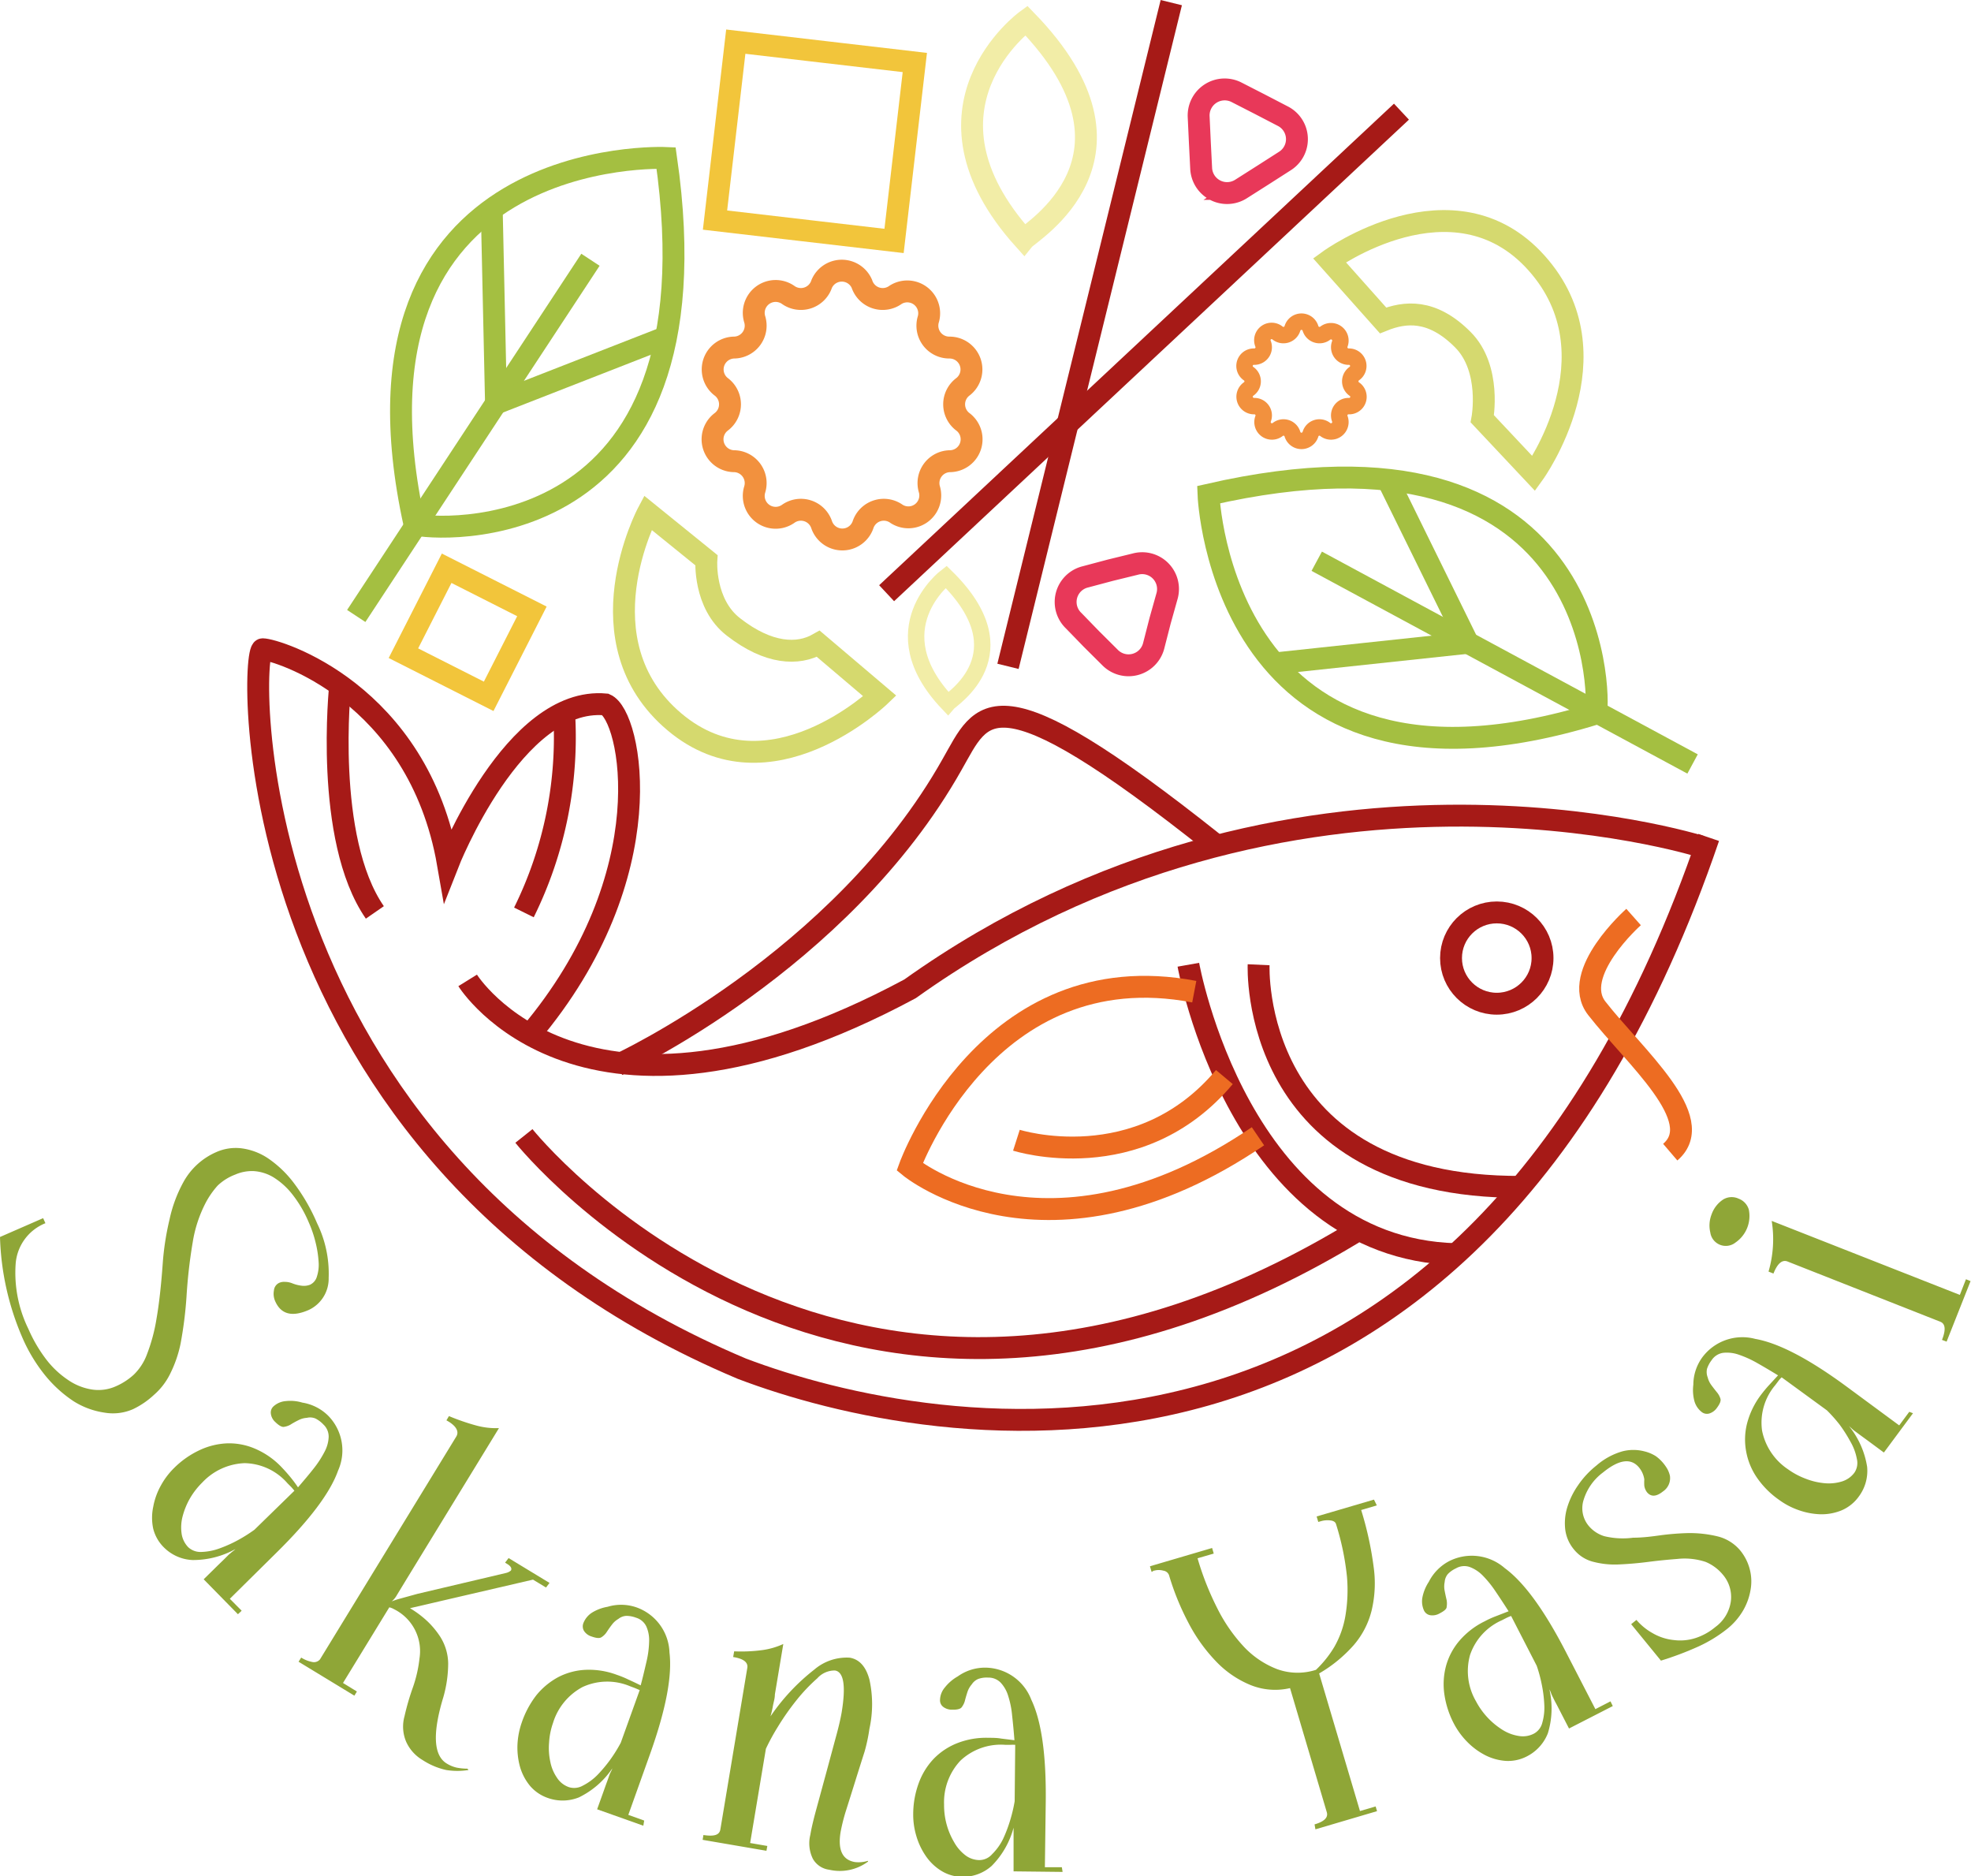 <svg xmlns="http://www.w3.org/2000/svg" viewBox="0 0 180.09 171.38"><defs><style>.cls-1,.cls-10,.cls-11,.cls-2,.cls-3,.cls-4,.cls-5,.cls-6,.cls-7,.cls-8,.cls-9{fill:none;stroke-miterlimit:10;}.cls-1,.cls-2{stroke:#f2913e;}.cls-1,.cls-10,.cls-11,.cls-3,.cls-4,.cls-5,.cls-6,.cls-7,.cls-8{stroke-width:2px;}.cls-2,.cls-9{stroke-width:1.5px;}.cls-3{stroke:#f2c53b;}.cls-4{stroke:#a61a17;}.cls-5{stroke:#e83859;}.cls-6{stroke:#d5d96e;}.cls-7{stroke:#d5d96f;}.cls-8,.cls-9{stroke:#f2eda7;}.cls-10{stroke:#a4bf41;}.cls-11{stroke:#ed6c22;}.cls-12{fill:#8fa637;}</style></defs><g id="Calque_2" data-name="Calque 2"><g id="Logo_1" data-name="Logo 1"><g id="logo"><g id="logo-2" data-name="logo"><path id="carotte" class="cls-1" d="M78.75,25.93h0a2,2,0,0,0,3.08,1h0a2,2,0,0,1,3,2.21h0a2,2,0,0,0,1.91,2.61h0A2,2,0,0,1,88,35.32h0a2,2,0,0,0,0,3.23h0a2,2,0,0,1-1.16,3.58h0a2,2,0,0,0-1.91,2.61h0a2,2,0,0,1-3,2.21h0a2,2,0,0,0-3.08,1h0a2,2,0,0,1-3.77,0h0a2,2,0,0,0-3.08-1h0a2,2,0,0,1-3.05-2.21h0a2,2,0,0,0-1.91-2.61h0a2,2,0,0,1-1.16-3.58h0a2,2,0,0,0,0-3.23h0a2,2,0,0,1,1.16-3.57h0a2,2,0,0,0,1.91-2.61h0a2,2,0,0,1,3.05-2.21h0a2,2,0,0,0,3.08-1h0A2,2,0,0,1,78.75,25.93Z"/><path id="carotte-2" data-name="carotte" class="cls-2" d="M119.74,30h0a.86.86,0,0,0,1.34.44h0a.86.86,0,0,1,1.33,1h0a.86.86,0,0,0,.83,1.14h0a.85.85,0,0,1,.5,1.55h0a.86.86,0,0,0,0,1.41h0a.85.85,0,0,1-.5,1.56h0a.85.85,0,0,0-.83,1.13h0a.86.86,0,0,1-1.33,1h0a.85.85,0,0,0-1.34.43h0a.86.86,0,0,1-1.65,0h0a.85.85,0,0,0-1.34-.43h0a.86.86,0,0,1-1.33-1h0a.85.85,0,0,0-.83-1.13h0a.86.86,0,0,1-.51-1.56h0a.85.85,0,0,0,0-1.41h0a.85.85,0,0,1,.51-1.55h0a.86.86,0,0,0,.83-1.14h0a.85.85,0,0,1,1.33-1h0a.86.86,0,0,0,1.34-.44h0A.86.86,0,0,1,119.74,30Z"/><rect id="mangue" class="cls-3" x="66.26" y="4.67" width="16.41" height="16.47" transform="translate(53.03 85.38) rotate(-83.36)"/><polygon id="mangue-2" data-name="mangue" class="cls-3" points="48.6 55.85 44.65 63.61 36.86 59.67 40.81 51.91 48.6 55.85"/><g id="baguettes"><line class="cls-4" x1="107.02" y1="0.24" x2="92.1" y2="60.87"/><line class="cls-4" x1="128.05" y1="10.2" x2="81.01" y2="54.19"/></g><path id="fraise" class="cls-5" d="M103.74,51.53a2.36,2.36,0,0,1,2.9,2.89L106,56.7,105.41,59a2.37,2.37,0,0,1-4,1.05l-1.68-1.67L98.1,56.7a2.36,2.36,0,0,1,1.06-4l2.29-.61Z"/><path id="fraise-2" data-name="fraise" class="cls-5" d="M117.21,10.61a2.36,2.36,0,0,1,.19,4.1l-2,1.28-2,1.27a2.37,2.37,0,0,1-3.65-1.88L109.63,13l-.11-2.37A2.38,2.38,0,0,1,113,8.44l2.11,1.08Z"/><path id="avocat" class="cls-6" d="M74.77,58.81l5.62,4.77s-10.08,9.69-18.77,2.36-2.43-19.1-2.43-19.1l5.35,4.33s-.28,4,2.5,6.12C70.22,59.76,72.91,59.87,74.77,58.81Z"/><path id="avocat-2" data-name="avocat" class="cls-7" d="M126.37,29.27l-4.9-5.5s11.33-8.21,18.91.24-.24,19.25-.24,19.25l-4.7-5s.86-4.59-1.78-7.23C130.84,28.19,128.36,28.47,126.37,29.27Z"/><path class="cls-8" d="M93.77,1.87s-11,8-.21,20C94.11,21.19,105.88,14.33,93.77,1.87Z"/><path class="cls-9" d="M86.44,52.69s-6.26,4.79.16,11.55C86.91,63.87,93.63,59.73,86.44,52.69Z"/><g id="feuille"><path class="cls-10" d="M60.86,14.43S30.21,13,37.87,47.9C39.55,48.42,66.08,50.61,60.86,14.43Z"/><line class="cls-10" x1="53.95" y1="23.73" x2="32.55" y2="56.27"/><polyline class="cls-10" points="44.93 19.11 45.32 36.86 60.86 30.79"/></g><g id="feuille-2" data-name="feuille"><path class="cls-10" d="M110.42,45.19s1.15,30.54,35.41,20C146.2,63.49,146.18,37,110.42,45.19Z"/><line class="cls-10" x1="120.31" y1="51.27" x2="154.65" y2="69.79"/><polyline class="cls-10" points="116.44 60.61 134.12 58.72 126.79 43.82"/></g><g id="poisson"><path class="cls-4" d="M156.12,76.5c-22,64.49-71,55.12-88.34,48.53-46.5-19.58-45-65.72-43.78-65.72s14.2,3.91,16.93,19.6c0,0,6-15.33,14.4-14.56,2.33,1,5.45,15.54-6.91,30.16"/><path class="cls-4" d="M42.73,89.56s10.46,16.86,40.42.77c34.83-24.84,72.26-13,72.26-13"/><path class="cls-4" d="M56.43,97.29S76.81,87.93,87,69.82c2.81-4.89,3.51-9,23.94,7.24"/><path class="cls-4" d="M31.08,62.61s-1.5,14,3.17,20.74"/><path class="cls-4" d="M108.58,88.13s4.61,25.92,24.46,26.44"/><ellipse class="cls-4" cx="136.76" cy="87.52" rx="4.18" ry="4.17"/><path class="cls-4" d="M115,88.13s-.94,20.42,24,20.29"/><path class="cls-4" d="M47.87,103.77s29.71,37.32,76.6,8.38"/><path class="cls-11" d="M149.26,83.77s-5.83,5.17-3.36,8.34c3.45,4.42,10.22,10.14,6.71,13.14"/><path class="cls-4" d="M51.54,65.08a36.13,36.13,0,0,1-3.67,18.27"/><path class="cls-11" d="M92.87,104.16s11.17,3.57,19-5.77"/><path class="cls-11" d="M109.12,90.59c-18.91-3.62-26,16-26,16s12.52,10.32,31.82-2.79"/></g></g><g id="titre"><path class="cls-12" d="M12.15,128.73a4.57,4.57,0,0,1-2.63.31A7.22,7.22,0,0,1,6.72,128a11.58,11.58,0,0,1-2.62-2.39A14.86,14.86,0,0,1,2,122.09,24.84,24.84,0,0,1,0,113l3.94-1.72.21.46a4.34,4.34,0,0,0-2.72,3.72,11.65,11.65,0,0,0,1.16,5.93,13.32,13.32,0,0,0,1.6,2.75,8.41,8.41,0,0,0,2,1.9,5.29,5.29,0,0,0,2.19.89,3.9,3.9,0,0,0,2.2-.29,5.93,5.93,0,0,0,1.64-1.06,5,5,0,0,0,1.21-1.87,16.07,16.07,0,0,0,.87-3.24q.35-2,.57-5.07a25,25,0,0,1,.62-4A12.52,12.52,0,0,1,16.75,108a6.27,6.27,0,0,1,3-2.75,4.37,4.37,0,0,1,2.32-.35,5.66,5.66,0,0,1,2.43.92,10,10,0,0,1,2.35,2.25,17.33,17.33,0,0,1,2.12,3.67,10.47,10.47,0,0,1,1.06,5,3.15,3.15,0,0,1-1.81,2.92c-1.52.67-2.54.41-3.07-.78a1.65,1.65,0,0,1-.12-1,.84.84,0,0,1,.5-.7,1.12,1.12,0,0,1,.51-.08,1.8,1.8,0,0,1,.66.13,3.41,3.41,0,0,0,.95.23,1.57,1.57,0,0,0,.68-.1,1.17,1.17,0,0,0,.63-.76,3.49,3.49,0,0,0,.15-1.35,9.76,9.76,0,0,0-.27-1.73,10.7,10.7,0,0,0-.64-1.88,11,11,0,0,0-1.54-2.6,6.6,6.6,0,0,0-1.72-1.52,4,4,0,0,0-1.77-.54,3.84,3.84,0,0,0-1.68.32,4.76,4.76,0,0,0-1.6,1,7.83,7.83,0,0,0-1.11,1.6,11.88,11.88,0,0,0-1.17,3.57,46.8,46.8,0,0,0-.57,5,36.42,36.42,0,0,1-.54,4.27,11.17,11.17,0,0,1-1,2.85,6.1,6.1,0,0,1-1.43,1.83A7.55,7.55,0,0,1,12.15,128.73Z"/><path class="cls-12" d="M21.74,147.46l-3.13-3.19L19.9,143l.6-.58.4-.4.32-.27a2.17,2.17,0,0,0,.29-.24,8,8,0,0,1-3.92,1A3.94,3.94,0,0,1,15,141.38a3.64,3.64,0,0,1-1-1.73,4.78,4.78,0,0,1,0-2,6.29,6.29,0,0,1,.69-1.93,6.89,6.89,0,0,1,1.22-1.62,8.26,8.26,0,0,1,2.33-1.63,6.53,6.53,0,0,1,2.54-.62,6,6,0,0,1,2.55.5,7.3,7.3,0,0,1,2.38,1.66c.26.27.52.56.77.86s.5.63.75,1c.51-.6,1-1.17,1.43-1.72a9.37,9.37,0,0,0,1-1.54,3.12,3.12,0,0,0,.37-1.34,1.51,1.51,0,0,0-.48-1.14,2.62,2.62,0,0,0-.73-.55,1.26,1.26,0,0,0-.78-.06,1.92,1.92,0,0,0-.78.22q-.39.19-.75.42a1.71,1.71,0,0,1-.61.19q-.29,0-.75-.45a1.22,1.22,0,0,1-.4-.75.76.76,0,0,1,.22-.66,1.88,1.88,0,0,1,1.15-.5,3.81,3.81,0,0,1,1.51.14A4.32,4.32,0,0,1,30,129.34a4.52,4.52,0,0,1,.89,5q-1.06,3-5.65,7.52L21,146.05l1.08,1.09Zm5.16-11.28c-.11-.14-.21-.25-.3-.35l-.33-.33a5.32,5.32,0,0,0-3.92-1.84,5.59,5.59,0,0,0-3.87,1.77,6.94,6.94,0,0,0-1.12,1.44,6.77,6.77,0,0,0-.67,1.63,4,4,0,0,0-.1,1.57,2.24,2.24,0,0,0,.61,1.27,1.65,1.65,0,0,0,1.22.43,5.25,5.25,0,0,0,1.66-.33,12,12,0,0,0,1.72-.78,13.64,13.64,0,0,0,1.45-.92Z"/><path class="cls-12" d="M42.81,161.69a6.38,6.38,0,0,1-2.05,0,6.52,6.52,0,0,1-2.15-.91,3.71,3.71,0,0,1-1.49-1.65,3.52,3.52,0,0,1-.16-2.35,22.67,22.67,0,0,1,.76-2.62,11.89,11.89,0,0,0,.61-2.67A4.27,4.27,0,0,0,36,147a1.54,1.54,0,0,0-.43-.17l-4.23,6.91,1.27.78-.23.38-5.1-3.1.24-.38a2.86,2.86,0,0,0,1,.4.71.71,0,0,0,.72-.24l12.45-20.35c.28-.45,0-1-.9-1.48l.23-.39a20.08,20.08,0,0,0,2.49.86,6.93,6.93,0,0,0,2.08.24l-8.42,13.76-.9,1.48a2.08,2.08,0,0,1-.48.59,6.56,6.56,0,0,1,.79-.26l1.56-.43,8.1-1.91a1.07,1.07,0,0,0,.44-.22c.11-.19,0-.4-.35-.61l-.18-.11.32-.42,3.74,2.27-.32.42-1.19-.72-11.24,2.61a9.13,9.13,0,0,1,1.63,1.23,8,8,0,0,1,1.09,1.31,4.68,4.68,0,0,1,.77,2.49,11.29,11.29,0,0,1-.44,3.09Q39,160,40.82,161.1a3,3,0,0,0,.89.37,5.35,5.35,0,0,0,1,.1Z"/><path class="cls-12" d="M58.78,166.78l-4.22-1.5.61-1.7c.11-.31.2-.57.28-.78s.14-.39.19-.53a2.87,2.87,0,0,1,.16-.39,2.07,2.07,0,0,0,.15-.34,7.83,7.83,0,0,1-3.05,2.65,4,4,0,0,1-2.83.06,3.74,3.74,0,0,1-1.65-1.12,4.83,4.83,0,0,1-.91-1.74,6.63,6.63,0,0,1-.23-2,7.1,7.1,0,0,1,.38-2A8.59,8.59,0,0,1,49,154.87a6.62,6.62,0,0,1,2-1.66,6,6,0,0,1,2.5-.67,7.27,7.27,0,0,1,2.87.46,8.92,8.92,0,0,1,1.07.44c.36.16.73.34,1.1.52.2-.75.37-1.48.53-2.17a8.85,8.85,0,0,0,.24-1.83,3.08,3.08,0,0,0-.25-1.37,1.51,1.51,0,0,0-.94-.81,2.55,2.55,0,0,0-.89-.17,1.26,1.26,0,0,0-.73.28,1.92,1.92,0,0,0-.6.54c-.18.23-.34.47-.5.71a1.55,1.55,0,0,1-.46.43c-.16.1-.45.08-.87-.07a1.26,1.26,0,0,1-.7-.5.81.81,0,0,1-.08-.69,2,2,0,0,1,.81-1,4,4,0,0,1,1.42-.53,4.27,4.27,0,0,1,2.65.06,4.53,4.53,0,0,1,3,4.12q.39,3.19-1.76,9.23l-2,5.6,1.45.52Zm-.33-12.39L58,154.2l-.43-.16a5.37,5.37,0,0,0-4.34.07,5.56,5.56,0,0,0-2.7,3.28,6.54,6.54,0,0,0-.36,1.79,5.89,5.89,0,0,0,.11,1.75,3.84,3.84,0,0,0,.6,1.45,2.13,2.13,0,0,0,1.11.88,1.61,1.61,0,0,0,1.28-.15,5.11,5.11,0,0,0,1.35-1,13,13,0,0,0,1.2-1.45,13.24,13.24,0,0,0,.9-1.46Z"/><path class="cls-12" d="M79.32,170.05a4.31,4.31,0,0,1-3.56.75,2,2,0,0,1-1.49-1,3.21,3.21,0,0,1-.23-2.19c.09-.55.27-1.33.55-2.35s.57-2.1.88-3.23l.88-3.26c.28-1,.46-1.81.55-2.33.4-2.43.2-3.71-.61-3.84a2.13,2.13,0,0,0-1.61.71,15.91,15.91,0,0,0-1.9,2,23.33,23.33,0,0,0-1.71,2.44,19.33,19.33,0,0,0-1.09,2l-1.44,8.61,1.57.27-.08.44-5.83-1,.07-.44c1,.15,1.46,0,1.55-.51l2.46-14.75c.09-.51-.34-.85-1.29-1l.09-.52a14.42,14.42,0,0,0,2.55-.11,6.79,6.79,0,0,0,1.94-.56l-.77,4.61c0,.35-.11.69-.17,1a9,9,0,0,1-.23,1,18.92,18.92,0,0,1,4-4.27,4.55,4.55,0,0,1,3.24-1.09c.88.15,1.48.81,1.8,2a10.44,10.44,0,0,1,0,4.49A15.49,15.49,0,0,1,79,160c-.27.85-.55,1.73-.84,2.66s-.57,1.82-.84,2.67a17.14,17.14,0,0,0-.51,2c-.28,1.66.16,2.58,1.31,2.77a2.82,2.82,0,0,0,1.17-.11Z"/><path class="cls-12" d="M97.09,171l-4.48-.05,0-1.81c0-.33,0-.6,0-.83v-.56c0-.15,0-.29,0-.42l0-.37a7.8,7.8,0,0,1-2,3.49,3.94,3.94,0,0,1-2.66,1,3.68,3.68,0,0,1-1.93-.54,4.68,4.68,0,0,1-1.42-1.35,6.37,6.37,0,0,1-.88-1.86,6.71,6.71,0,0,1-.28-2,8.28,8.28,0,0,1,.5-2.8,6.42,6.42,0,0,1,1.36-2.22,6.11,6.11,0,0,1,2.16-1.44,7.22,7.22,0,0,1,2.86-.49c.38,0,.76,0,1.16.07l1.21.15c-.06-.78-.13-1.52-.21-2.23a8.26,8.26,0,0,0-.36-1.81,3.07,3.07,0,0,0-.68-1.21,1.54,1.54,0,0,0-1.15-.47,2.28,2.28,0,0,0-.9.12,1.29,1.29,0,0,0-.6.5,2,2,0,0,0-.4.71c-.09.28-.17.55-.24.83a1.74,1.74,0,0,1-.29.56c-.12.15-.41.22-.85.21a1.29,1.29,0,0,1-.82-.25.74.74,0,0,1-.3-.63,1.83,1.83,0,0,1,.45-1.16,4,4,0,0,1,1.17-1,4.29,4.29,0,0,1,2.53-.8,4.55,4.55,0,0,1,4.19,2.93q1.39,2.91,1.32,9.3l-.08,6,1.55,0Zm-4.33-11.61a4.57,4.57,0,0,0-.46,0h-.46a5.38,5.38,0,0,0-4.09,1.45,5.55,5.55,0,0,0-1.49,4,6.66,6.66,0,0,0,.23,1.81,6.57,6.57,0,0,0,.68,1.62,3.85,3.85,0,0,0,1,1.18,2.14,2.14,0,0,0,1.33.47,1.57,1.57,0,0,0,1.16-.55,5.06,5.06,0,0,0,1-1.4,12.75,12.75,0,0,0,.66-1.76,13.52,13.52,0,0,0,.39-1.67Z"/><path class="cls-12" d="M125.8,137.52l-1.43.42a30.8,30.8,0,0,1,1.14,5.2,10.73,10.73,0,0,1-.19,4,7.63,7.63,0,0,1-1.62,3.13,12.72,12.72,0,0,1-3.17,2.6l3.73,12.57,1.43-.42.13.43-5.63,1.66-.08-.45c.89-.26,1.26-.63,1.12-1.11l-3.36-11.34a6,6,0,0,1-3.63-.29,9.13,9.13,0,0,1-3.14-2.16,15.09,15.09,0,0,1-2.52-3.53,23.61,23.61,0,0,1-1.77-4.35.65.65,0,0,0-.52-.4,1.55,1.55,0,0,0-.83,0q-.1,0-.12.06l-.12.05-.15-.51,5.68-1.67.15.51-1.48.43a26.32,26.32,0,0,0,1.81,4.58,14.85,14.85,0,0,0,2.47,3.55,8.23,8.23,0,0,0,3,2,5.48,5.48,0,0,0,3.54.06,9.94,9.94,0,0,0,1.68-2.1,8.58,8.58,0,0,0,1-2.78,14.2,14.2,0,0,0,.15-3.65,24.08,24.08,0,0,0-1-4.79c-.06-.19-.24-.3-.53-.33a2.12,2.12,0,0,0-.84.07l-.25.07-.15-.5,5.24-1.54Z"/><path class="cls-12" d="M147.36,155.85l-4,2.05-.83-1.61c-.15-.29-.27-.53-.38-.73s-.19-.37-.26-.51a4.07,4.07,0,0,1-.17-.38,2.07,2.07,0,0,0-.15-.34,7.75,7.75,0,0,1-.14,4,4,4,0,0,1-1.89,2.1,3.74,3.74,0,0,1-1.95.43,4.92,4.92,0,0,1-1.9-.53,6.45,6.45,0,0,1-1.65-1.23,7,7,0,0,1-1.19-1.63,8.35,8.35,0,0,1-.88-2.71,6.44,6.44,0,0,1,.16-2.6,6,6,0,0,1,1.22-2.28,7.19,7.19,0,0,1,2.3-1.77,8.53,8.53,0,0,1,1.06-.48l1.13-.44c-.42-.66-.83-1.28-1.23-1.87a9.66,9.66,0,0,0-1.17-1.43,3.26,3.26,0,0,0-1.17-.75,1.52,1.52,0,0,0-1.24.13,2.43,2.43,0,0,0-.74.52,1.27,1.27,0,0,0-.29.73,2,2,0,0,0,0,.81q.08.42.18.84a1.92,1.92,0,0,1,0,.63c0,.19-.26.39-.65.59a1.3,1.3,0,0,1-.85.16.77.77,0,0,1-.56-.41,2,2,0,0,1-.15-1.24,4,4,0,0,1,.58-1.4,4.36,4.36,0,0,1,1.86-1.89,4.58,4.58,0,0,1,5.08.64q2.61,1.91,5.55,7.59l2.73,5.29,1.38-.71Zm-9.29-8.23a3.73,3.73,0,0,0-.43.18l-.41.21a5.33,5.33,0,0,0-2.92,3.2,5.48,5.48,0,0,0,.55,4.2,6.83,6.83,0,0,0,2.42,2.61,3.9,3.9,0,0,0,1.48.56,2.19,2.19,0,0,0,1.39-.21,1.55,1.55,0,0,0,.77-1,5,5,0,0,0,.18-1.68,11.84,11.84,0,0,0-.24-1.86,12.64,12.64,0,0,0-.45-1.66Z"/><path class="cls-12" d="M159,141.63a4.48,4.48,0,0,1,.88,1.74,4.39,4.39,0,0,1,.06,1.91,5.58,5.58,0,0,1-.69,1.87,6.1,6.1,0,0,1-1.4,1.62,12.7,12.7,0,0,1-2.67,1.64,29,29,0,0,1-3.42,1.29l-2.72-3.33.48-.39a5.37,5.37,0,0,0,1.48,1.21,4.81,4.81,0,0,0,1.94.63,4.56,4.56,0,0,0,2-.19,5.43,5.43,0,0,0,1.79-1,3.5,3.5,0,0,0,1.42-2.37,3.13,3.13,0,0,0-.73-2.41,4.06,4.06,0,0,0-1.58-1.17,6.1,6.1,0,0,0-2.58-.27c-.92.07-1.81.16-2.66.27s-1.74.19-2.63.23a7.78,7.78,0,0,1-2.51-.27,3.31,3.31,0,0,1-1.66-1.11,3.54,3.54,0,0,1-.78-1.77,5,5,0,0,1,.16-2,7.17,7.17,0,0,1,1-2.07,8.19,8.19,0,0,1,1.68-1.81,6.23,6.23,0,0,1,2.38-1.3,4,4,0,0,1,2,0,3.48,3.48,0,0,1,1.05.44,3.58,3.58,0,0,1,.7.66,4,4,0,0,1,.36.52,2.48,2.48,0,0,1,.23.61,1.46,1.46,0,0,1-.63,1.43c-.61.49-1.1.52-1.47.07a1.32,1.32,0,0,1-.24-.58,4.84,4.84,0,0,1,0-.59,2.23,2.23,0,0,0-.47-1.07q-1.1-1.35-3.29.43a4.9,4.9,0,0,0-1.78,2.5,2.51,2.51,0,0,0,.46,2.39,3,3,0,0,0,1.42.94,7.19,7.19,0,0,0,2.64.14c.85,0,1.71-.11,2.56-.23a24.05,24.05,0,0,1,2.4-.19,10.82,10.82,0,0,1,2.84.32A3.92,3.92,0,0,1,159,141.63Z"/><path class="cls-12" d="M174.79,129.1l-2.66,3.59-1.46-1.08-.67-.49-.46-.34a2.78,2.78,0,0,1-.32-.26l-.28-.25A7.85,7.85,0,0,1,170.6,134a3.91,3.91,0,0,1-.77,2.72,3.74,3.74,0,0,1-1.56,1.25,4.84,4.84,0,0,1-1.93.36,6.56,6.56,0,0,1-2-.38,6.76,6.76,0,0,1-1.79-.94,8,8,0,0,1-2-2,6.14,6.14,0,0,1-1-2.4,5.94,5.94,0,0,1,.08-2.58,7.42,7.42,0,0,1,1.27-2.61c.23-.3.47-.6.74-.89l.82-.89c-.67-.41-1.31-.79-1.93-1.14a9.59,9.59,0,0,0-1.69-.76,3.29,3.29,0,0,0-1.38-.16,1.52,1.52,0,0,0-1.06.66,2.76,2.76,0,0,0-.43.8,1.34,1.34,0,0,0,.06.78,2,2,0,0,0,.35.73c.17.23.35.46.53.68a1.67,1.67,0,0,1,.29.56c.05.19-.06.46-.32.81a1.33,1.33,0,0,1-.69.52.77.77,0,0,1-.69-.12,1.92,1.92,0,0,1-.68-1,3.92,3.92,0,0,1-.1-1.51,4.27,4.27,0,0,1,.83-2.51,4.56,4.56,0,0,1,4.83-1.67q3.19.56,8.35,4.36l4.8,3.54.92-1.24Zm-12-3.28a2.36,2.36,0,0,0-.31.35l-.28.37a5.3,5.3,0,0,0-1.2,4.15,5.55,5.55,0,0,0,2.37,3.53,6.89,6.89,0,0,0,1.61.86,6.22,6.22,0,0,0,1.72.41,4.07,4.07,0,0,0,1.57-.15,2.24,2.24,0,0,0,1.16-.8,1.58,1.58,0,0,0,.23-1.27,4.87,4.87,0,0,0-.59-1.58,12.92,12.92,0,0,0-1-1.57,14,14,0,0,0-1.14-1.28Z"/><path class="cls-12" d="M158.86,109.5a1.52,1.52,0,0,1,.93,1,2.94,2.94,0,0,1-1.21,3,1.43,1.43,0,0,1-2.31-.91,2.77,2.77,0,0,1,.12-1.66,2.68,2.68,0,0,1,1.08-1.37A1.5,1.5,0,0,1,158.86,109.5Zm19,13.06-.42-.16c.37-.93.31-1.48-.16-1.66l-13.95-5.5c-.49-.19-.92.17-1.29,1.1l-.45-.18a10.55,10.55,0,0,0,.29-4.63l17.19,6.76.56-1.43.42.17Z"/></g></g></g></g></svg>